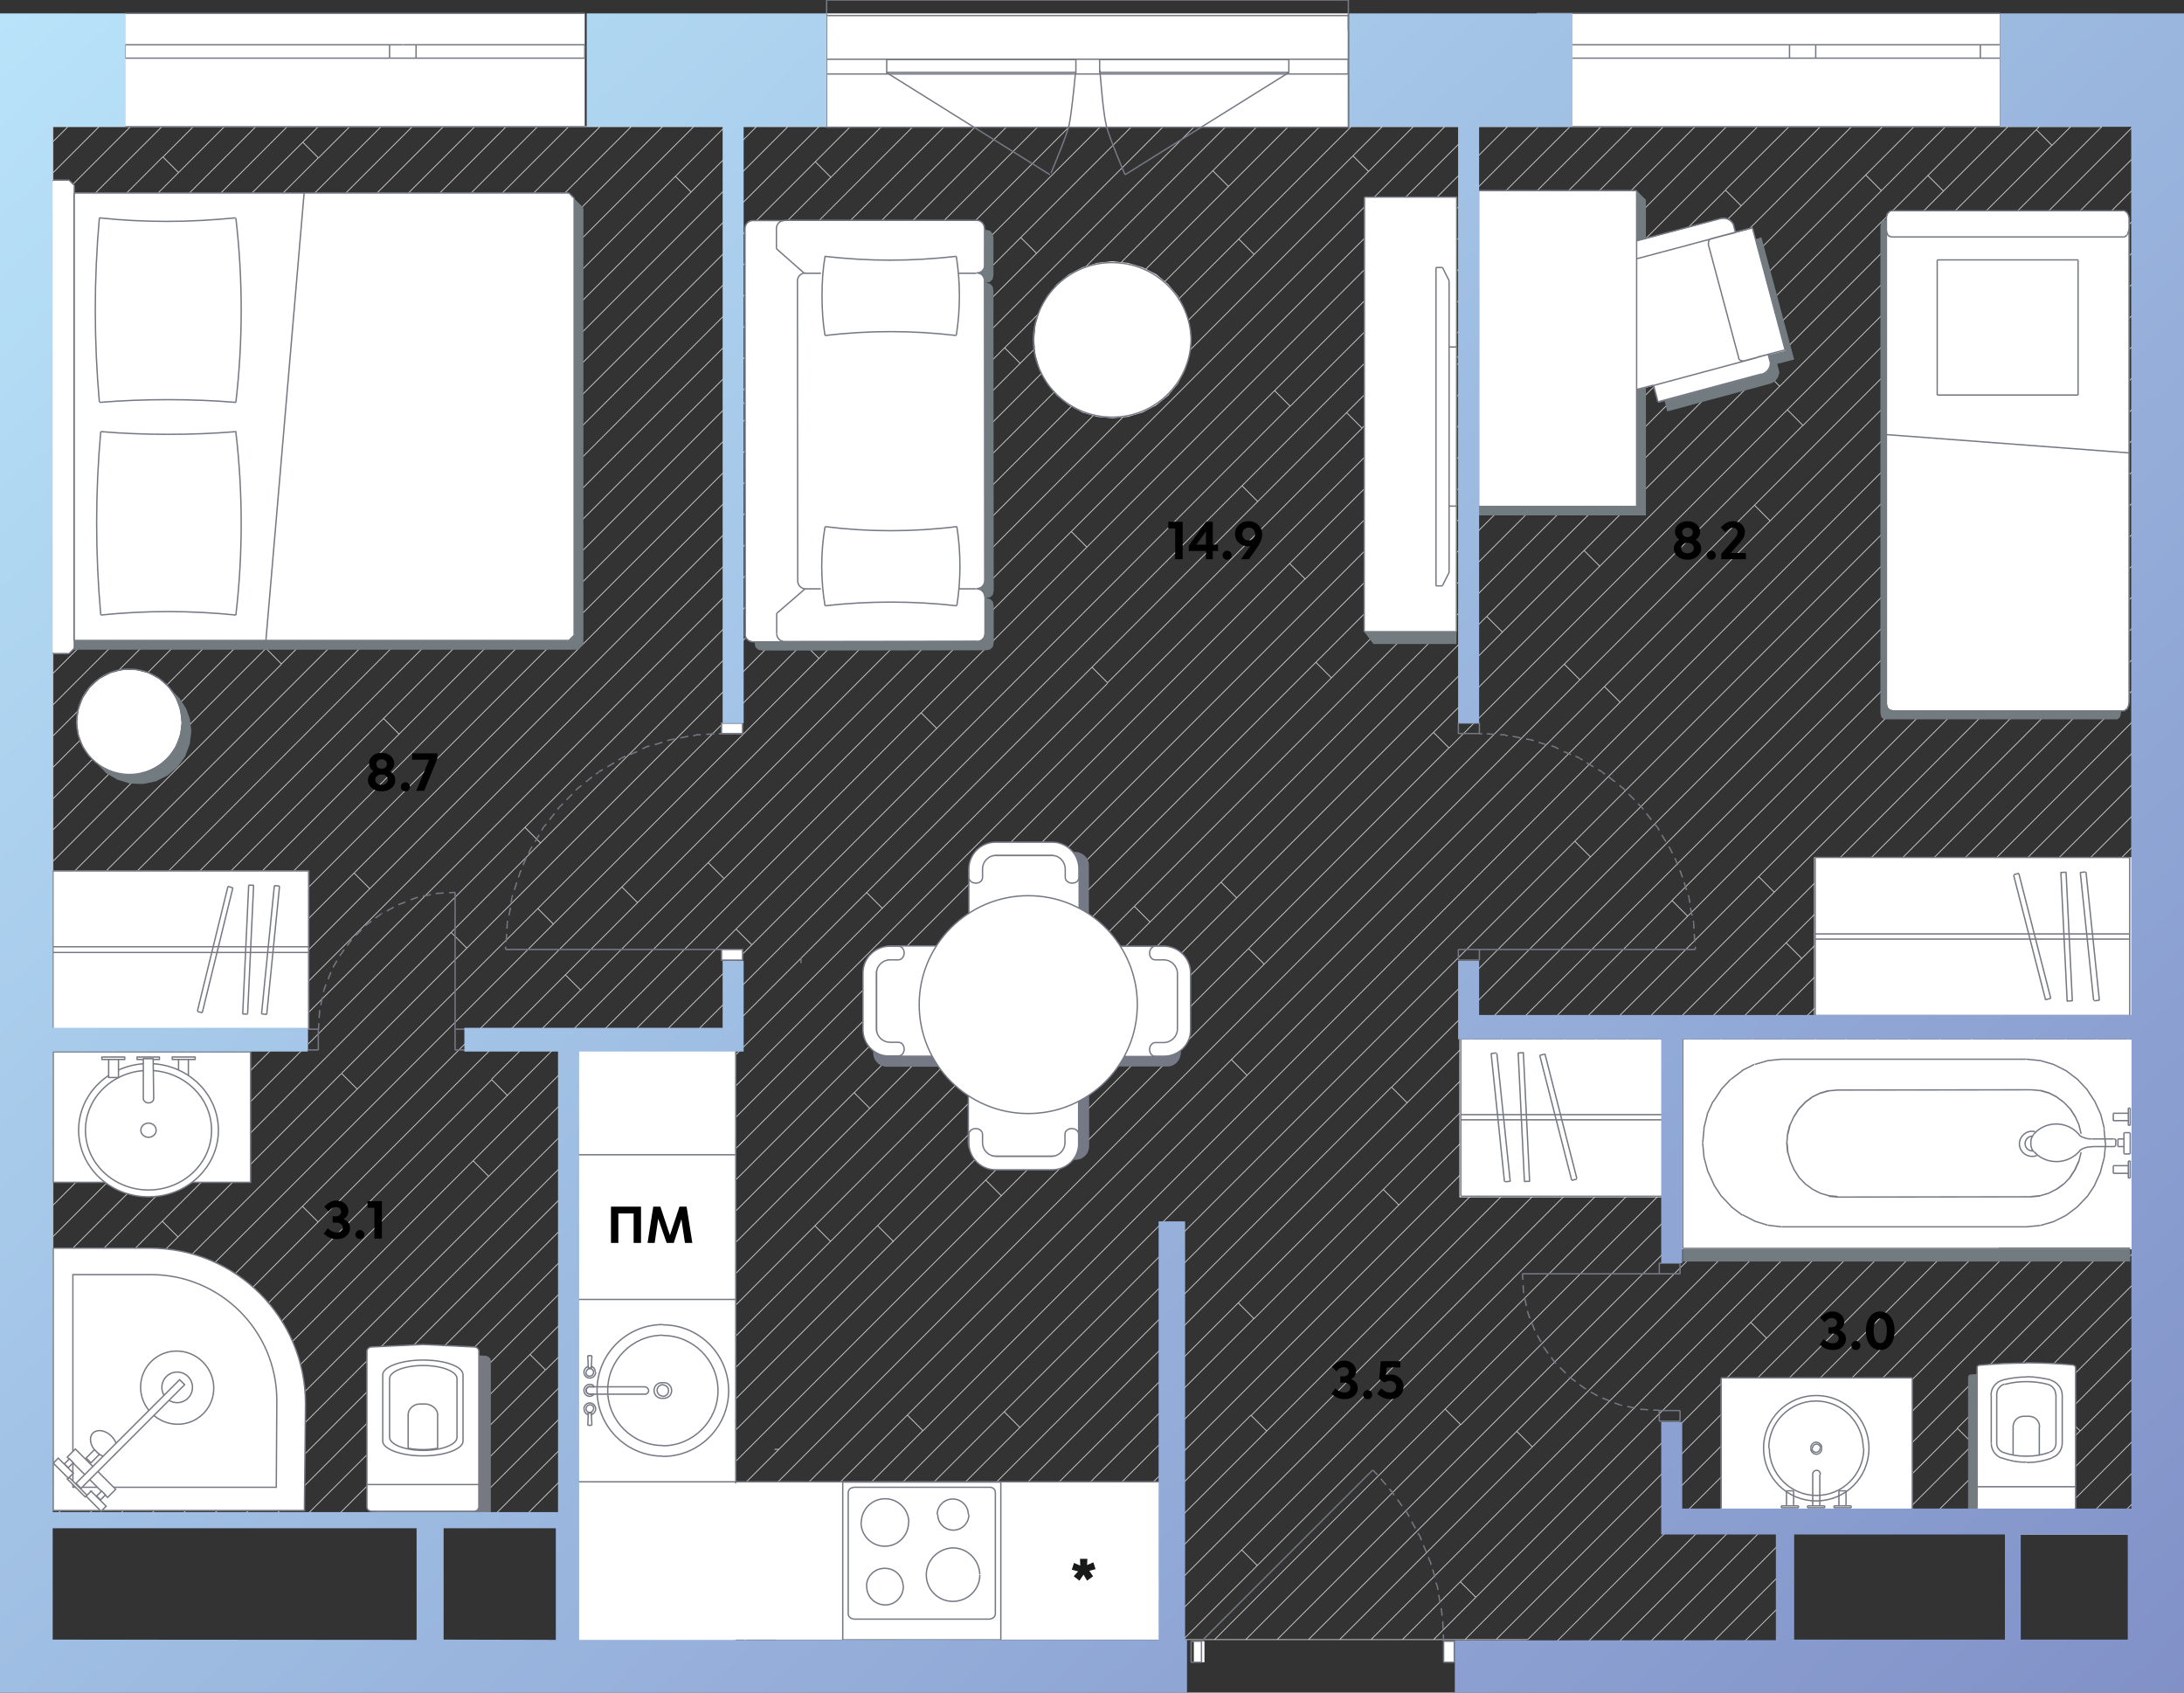 <svg width="800" height="620" fill="none" xmlns="http://www.w3.org/2000/svg"><rect width="100%" height="100%" fill="#333333" stroke="none"/><g clip-path="url(#a)"><path d="M712.6 46.4h11.5m56.8.4v11.5m0 57.3v-11.5M540.7 46.4h11.5m217.7 0h-11.5m-11.4 0h11.5m-68.8 0h11.5m34.3 0H724m-11.4 0h-11.5m79.8 115v11.5M364.7 600.6h11.5m404.7-427.7v11.5m0 22.9v-11.5M387.6 600.6h-11.5m404.8-485V127m0 11.5V127m0-34.3v11.5m0 80.2v11.5m0-57.4V150m0 11.4V150M609.5 46.4H598m-11.5 0H598m11.5 0H621m-57.4 0h11.5m11.4 0H575m57.4 0h-11.5m68.8 0h-11.5m-11.4 0h11.5m-23 0h-11.5m-11.4 0h11.5m11.4 0h11.5m114.1 23.3V58.3m0 229.2V299m0 22.9v-11.5M548 600.6h11.5m-274.2-69.7h-1.6m149.7 69.7h11.5m11.4 0h-11.5m336.1-336V276m0 11.5V276m0 80.3v-11.5m0-126.1v11.5m0 22.9v11.5m0-22.9v-11.5m0 91.7v11.5m0-91.7v11.5m0-45.9v11.5m0 160.4v-11.5m0-34.3v11.5m0 11.4v11.5m0-68.8v11.5M525.1 600.6h11.5m0 0h11.5m-34.4 0h11.5m-45.9 0h11.5m290.1-60.9v11.5m-278.7 49.4h11.5m-23 0h11.5m278.7-118.3v11.5M456.3 600.6h11.5m313.1-95.3v11.5m-11 45.2h-11.5m22.5-102.6v11.5m0-34.4V448M467.8 600.6h11.5m-317.5-60.7h11.5M422 600.6h11.5M19.4 51.9v11.5m0 160.4v11.5m265 365.3h11.5m57.3 0h11.5m22.9 0h11.5m-.1 0h11.5m0 0H422m-80.3 0h11.5m-57.3 0h11.4m23 0h11.5m-34.5 0h11.5m0 0h11.5m450.6-72.4v-11.5M391.7 46.4h11.5m0 0h11.5m11.4 0h11.5M19.4 475.9v-11.5M449 46.4h-11.5m-80.2 0h11.5M19.4 418.6v11.5M426.1 46.4h-11.5M19.4 453v-11.5m0 0V430m0 23v11.5M529.2 46.4h-11.5m45.9 0h-11.5m-45.8 0h11.5m-22.9 0h11.4m-57.3 0h11.5m22.9 0h11.5m-34.4 0H472M769.9 562h11v-11m-309-504.6h11.5m297.5 413V448M529.2 46.4h11.5m240.2 435.9v-11.5M380.2 46.4h-11.5M758.5 562H747m33.9-33.8v11.5M747 562h-11.5m45.4-56.7v-11.5m0-412.6V69.7m0 366.8V425M747 46.4h-11.5m-343.8 0h-11.5m400.7 46.3V81.2m0-34.4v-.5h-11m11 378.7v-11.5m0-22.8v-11.5m0 11.5v11.5m0 11.4v-11.5M19.4 166.5V178M345.9 46.4h-11.5m-315 280.5v-11.5m0 34.5v-11.5m269.2-292h-11.5m-11.5 0h11.5m45.8 0h11.5m-315 326.4v-11.5m0-11.4v11.5M300 46.4h-11.5M19.4 269.6v-11.5M242.7 46.4h-11.5M19.4 235.2v11.5m0 22.9v11.5m0 11.5v-11.5M254.2 46.4h-11.5M19.4 304v-11.5M265.6 46.4h-11.5M19.4 475.9v11.5m0-114.6v11.5m0 11.4v-11.5m0 114.7v-11.5m0 11.5v11.5m0 11.4v-11.5M322.9 46.4h-11.5m.1 0H300m-80.2 0h11.5M19.4 304v11.5m0 11.4v11.5m0 80.2v-11.5m0-11.4v11.5M357.3 46.4h-11.5M19.4 143.6v-11.5m120.2-85.7h-11.5m-45.9 0h11.5m-22.9 0H59.3m-39.9 74.2v-11.5m97.2-62.7h11.5M19.4 132.1v-11.5m0 401.2v11.5m85.8-486.9H93.7m-45.8 0H36.4m-11.5 0h11.5m-11.5 0h-5.5v5.5m39.9-5.5H47.9M19.4 97.7V86.2m0-22.9v11.5m0 11.4V74.8m0 126.1v-11.5m0-11.5v11.5m166-143h-11.5M19.4 223.8v-11.5m0-11.4v11.5m177.5-166h-11.5m34.4 0h-11.5m0 0h-11.5m-45.8 0h-11.5M19.4 97.7v11.5m0 34.4V155M82.2 46.4H70.8M19.4 258.2v-11.5M173.9 46.4h-11.5m.1 0H151M19.4 166.5V155m97.2-108.6h-11.5m408.6 554.2 21.2-21.2m168.3-168.3 77.7-77.7m-77.7 77.7-90.1 90.1-46.1 46.2-32.2 32.1m246.1-234.7L641.3 484.4M525.1 600.6l41.8-41.8 46.3-46.3 28.1-28.1M536.6 600.6l30.4-30.4 46.3-46.2L781 356.3M548 600.6l18.9-18.9 46.3-46.3 87-87m80.7-80.7-80.8 80.8m80.8-69.3L613.3 546.9 567 593.2l-7.4 7.4m5.1 6.2L781 390.5m-.1 11.6-35.2 35.2m-93.9 94 94-94m-94 94-71.6 71.6m11.2.1 189.5-189.5M601.6 604.3l29.8-29.8 17.6-17.7 131.9-131.9m0 11.6L611.5 605.9m58.7-47.2L781 447.8M623 605.9l29.2-29.2m128.7-117.3-64 63.8M684.3 556l32.7-32.7m-82.6 82.6 16.8-16.8m41.3-29.8 88.5-88.5m-73.5 85 73.5-73.6m-62.8 74.2 62.7-62.7m0 11.6L762 524.2m-31 30.9 30.9-30.9m-23.5 34.9 42.5-42.5m0 11.6-23.6 23.6m23.6-12.1-17.1 17.1m6.1 5.2 11-11m-282-394.2L609.5 46.2M405.7 250.1l93.3-93.3M96.9 558.9l47.8-47.8m178.5-178.4L144.6 511.2m178.6-178.5 82.5-82.4M250.3 417 109.8 557.5m425.4-425.4 85.7-85.7m-85.7 85.7L250.3 417M632.4 46.4 122.6 556.2m257.4-246L171 519.3m209-209.1 98.1-98.2m77.6-77.5-77.6 77.6m77.6-77.6 88.1-88.1m-396.5 408-47.4 47.4M584.7 117 632 69.7M199.8 501.8l-55.7 55.7M632 69.6l23.3-23.2m-408 408 105.8-105.8M584.7 117 353 348.7M666.8 46.4 153.6 559.5M482 242.6l53-53m0 0L678.2 46.4M384.7 339.9 318.6 406M168.1 556.5 318.6 406m66.1-66.1 97.3-97.3m159.4-148 48.3-48.3M583.6 152.4l57.9-57.9m-57.9 57.9-327 327M181.1 555l75.6-75.6m41.8-30.4L188.6 559.1m494.8-495L298.5 449M683.4 64.1l17.8-17.8M421.3 337.7 200 558.9m221.3-221.2L712.6 46.4m-168 179.4L724.1 46.4M544.6 225.8 400.5 369.9m-189 189 189-189m52.5-41L711.9 70M453 328.9 327.2 454.7m0 0-65.8 65.8M735.5 46.4 711.9 70M205.3 576.6l56.1-56.1m390.5-379L747 46.4m-95.1 95.1L586 207.4m0 0L207.7 585.6M366.8 438l90.5-90.5M366.8 438 212.1 592.7M758.5 46.4l-6.9 6.9M457.4 347.4l73.5-73.6m-.1.2L751.6 53.2M573 243.3l87.3-87.4M769.9 46.4 660.4 155.9M573 243.3 204.4 611.8m576.5-565L220.2 607.6m428.2-416.8L780.9 58.3M587.7 251.5l60.7-60.7m-60.7 60.7L234.6 604.6m482.6-471.1L456.8 393.9M241.7 609l215.1-215.1m260.4-260.4 63.7-63.7m0 11.4L338.1 524.1m-80.6 80.5 80.6-80.6M780.9 92.7 268.8 604.8m512.1-500.7-28.3 28.3M284.4 600.6l468.2-468.2m28.3-16.8L582.6 313.9m-209 209 209.1-209.1M373.6 522.9l-77.7 77.7m485-473.6L509.8 398.2M307.3 600.6l202.4-202.4m271.2-259.7L318.8 600.6m11.5 0 22.5-22.5m384.8-384.8 43.3-43.3m-43.3 43.3L352.7 578.1m154-142.4 105.8-105.8M459.3 483 341.7 600.6m270.7-270.7 168.5-168.5M506.7 435.7l-47.4 47.4m321.6-310.2L353.2 600.6m11.5 0 279.5-279.5m136.7-136.7L644.2 321.1m103-91.6-288.9 289m-82.2 82.1 82.1-82.2m289-288.9 33.7-33.7M558 430.2 387.6 600.6m393.3-393.3L558 430.2m222.9-211.5L399 600.6m381.9-370.4L660 351.1M410.5 600.6 660 351.1M422 600.6l32.9-32.9m326-326-326 326m326-314.6L638.8 395.2m0 0L433.4 600.6m347.5-336-336 336m336-324.6L535.1 521.9m-78.8 78.7 78.6-78.7m246-234.4L576.8 491.6l-9.9 9.9-99.1 99.1M780.9 299l-16.3 16.3M479.3 600.6l76.3-76.3m0 0 11.3-11.3 21.3-21.3 176.5-176.5m16.2-4.8L599.7 491.6l-32.8 32.8-76.2 76.2m290.2-278.7L611.2 491.6 567 535.8l-64.8 64.8M19.4 177.9 151 46.4m-11.4 0L19.4 166.5M128.1 46.4l-11.5 11.5M19.4 155l97.2-97.2m0-11.4-97.2 97.2m85.8-97.2-85.7 85.7m74.2-85.7-74.3 74.3m62.8-74.3-62.8 62.8m51.4-62.8L59.6 57.6M19.4 97.7l40.2-40.2m-.3-11.1L19.4 86.2m0-11.4 28.4-28.4M19.4 63.3l17-17m-17 5.6 5.5-5.5m-5.5 143 143-143m-80.2 91.7-62.8 62.8M173.9 46.4l-91.7 91.7m103.2-91.7-166 166m0 11.4L196.9 46.4m-88.4 99.8 99.8-99.8M19.4 235.2l89.1-89.1m111.3-99.7L19.4 246.7M231.2 46.4 19.4 258.2m0 11.4L242.7 46.4M93.5 207l-74 74m174.7-174.7 59.9-59.9m-59.9 59.9L93.5 207M265.6 46.4l-18.2 18.2m0 0-228 228M277.1 46.4 19.4 304m0 11.5L288.6 46.4m-89.7 101-95.8 95.8m0 .1L19.4 327m179.5-179.6L300 46.4m11.5 0-292 292M304.4 64.9l-285 285M322.9 46.4 304.3 65m30.1-18.6-315 315m0 11.4L345.9 46.4m11.4 0L201.2 202.5m0 0L19.4 384.2m126.8-115.3L19.4 395.7M368.8 46.4 146.2 268.9m234-222.5L275.7 150.9m0 0L19.4 407.2M391.7 46.4 19.4 418.6m286-274.5 97.8-97.8M19.4 430.1l110.3-110.3m175.7-175.7L129.7 319.8M19.4 441.5l52.7-52.7M373.9 87l40.7-40.7M373.9 87 72.2 388.8M426.1 46.4 19.4 453M437.5 46.4 68.3 415.6m-48.9 48.9 48.9-48.9M290.4 205l-271 270.9m271-270.9L449 46.4m-429.6 441L198 308.8m175.7-175.7 86.8-86.8m-86.8 86.8L198 308.8M65.2 453.1l-45.7 45.7m45.7-45.7 59.8-59.8m325-325-279 279m279-279 21.9-21.9M171 347.3l-45.8 45.8M483.4 46.4l-464 464M300 241.2l53-53m0 .1L494.9 46.4M300 241.2l-97.3 97.3M19.4 521.8l183.3-183.3m-91.9 103.4L74.7 478m153.1-153.1-117 117m290.8-290.8L227.8 324.9M459.4 93.2l-57.9 57.9m57.9-57.9 46.9-46.8M4 548.7l70.6-70.6m132.5-121L6.1 558m201-200.9L501.3 62.8m0 0 16.5-16.5M356.9 218.7 529.2 46.4m-516 516 167-167m176.7-176.7L259.4 316m0 0-79.3 79.3m212.3-200.6L32 555.1m360.4-360.4L540.7 46.4M337.4 261.1 43.1 555.4m294.3-294.3L552.2 46.4M179 430.9 53.4 556.5M179 430.9 563.6 46.4M275.4 346.1 65.1 556.3m210.3-210.2 197.2-197.4M575.1 46.4 472.6 148.8M586.5 46.4 75.4 557.5M400 244.4 254.2 390.2M87 557.3l167.1-167.1m206.6-206.5L598 46.4m-198 198 60.7-60.7M327.3 455l-.1-.1m0-.2-5.6-5.6m-67.4-58.9 5.7 5.7M415.5 332l5.7 5.7M380 310.2l5.7 5.7M318.6 406l-5.7-5.7M171 519.3l5.7 5.7m84.6-4.4 5.7 5.7m-4.7-41.2-5.7-5.7m206.5-126.2-5.7-5.7m-10.1-24.3 5.7 5.7m-91.9 103.4 5.7 5.7m-28.7 86.1-5.7-5.7M72.2 388.8l-5.7-5.7m161.3-58.2 5.7 5.7M198 308.8l-5.7-5.7m-67.2 90.1 5.7 5.7m-56.2 79.2-5.7-5.7m200.7-132.1 5.7 5.7m-15.9-30 5.7 5.7m-91.8 103.5 5.7 5.7M150.3 517l-5.7-5.7m390.3 68.1 5.7 5.7m153.9-142.4 5.7 5.7m-61.4-53.2 5.7 5.7m120.2-85.7 5.7 5.7m-72.9 84.4 5.7 5.7M555.6 524.3l5.7 5.7m90.5 1.3-5.7-5.7m-4.8-41.2 5.7 5.7m98.7-52.8 5.7 5.7m-34.3 80.3 5.7 5.7m-370.1 49.1-5.7-5.7m159.7-136.7 5.7 5.7m-51.8 132.1-5.7-5.7m1.9-173.9-5.7-5.7m167.1-52.6-5.7-5.7m-29.9-16-5.7-5.7M515.5 404l-5.7-5.7M373.6 522.9l-5.7-5.7m96.1 7-5.7-5.7m-4.7-41.2 5.7 5.7M660 351.1l-5.7-5.7m-10.1-24.3 5.7 5.7M558 430.2l5.7 5.7m-28.6 86-5.7-5.7m-282.1-61.8 5.7 5.7m-72.9-64.6 5.7 5.7m172.9-46.8-5.7-5.7m-35.6-21.8 5.7 5.7M250.3 417l5.7 5.7m-61.9 73.4 5.7 5.7m200.7-131.9-5.7-5.7m-10.1-24.3 5.7 5.7M298.5 449l5.7 5.7M762 524.2l-5.7-5.7M65.2 453.1l-5.7-5.7M171 347.3l-5.7-5.7m-35.6-21.8 5.7 5.7m-67.1 90.1-5.7-5.7m144.5-52.8 5.7 5.7m-10.1-24.3-5.7-5.7m-80.5 114.8-5.7-5.7m-28.7 86 5.7 5.7m452.9-338.2-5.7-5.7M711.9 70l-5.6-5.6m-57.9 126.4-5.7-5.7m-98.1 40.7 5.7 5.7m11.1-91.3-5.7-5.7m96.2 7-5.7-5.7m1-35.5-5.7-5.7m104.4-47.1 5.7 5.7m-34.4 80.3 5.7 5.7M587.7 251.5l5.7 5.7M353 188.3l-5.7-5.7m113.4 1.1L455 178m-92.4 46.5-5.7-5.7m11.1-91.4 5.7 5.7M573 243.3l5.7 5.7M459.4 93.2l-5.7-5.7m81.5 44.6-5.7-5.7M400 244.4l5.7 5.7m326.2-62.5 5.7 5.7m3.9 30.5 5.7 5.7m5.4-97.1 5.7 5.7M93.5 207l-5.7-5.7M247.4 64.6l5.7 5.7m-51.9 132.2-5.7-5.7m-98.1 40.7 5.7 5.7m11.1-91.3-5.7-5.7m90.4 1.2 5.7 5.7m-10.4-46.8 5.7 5.7m98.7-52.8 5.7 5.7M270 145.2l5.7 5.7m-129.5 118-5.7-5.7M59.7 57.5l5.7 5.7m51.2-5.4-5.7-5.7m-28.7 86 5.7 5.7m390.2 68.3-5.7-5.7m165.4-131-5.7-5.7M586 207.4l-5.7-5.7m-92.6 46.6-5.7-5.7m16.9-85.8-5.7-5.7m90.4 1.3 5.7 5.7m-4.6-41.1-5.7-5.7m104.4-47.2 5.7 5.7m-28.7 86-5.7-5.7M530.8 274l-5.7-5.7m-240.4-69 5.7 5.7M450 68.3l-5.7-5.7m-51.9 132.1 5.7 5.7m-103.8 35.1 5.7 5.7m5.4-97.1 5.7 5.7m84.7-4.4 5.7 5.7M373.9 87l5.7 5.7m121.7-29.9-5.7-5.7m-23 91.7-5.7-5.7m-129.5 118 5.7 5.7" stroke="#CCC" stroke-width=".3" stroke-miterlimit="10"/><path d="M264 600.6h161.9v-41.7l-.1-16.2-41.4.1H264" fill="#fff"/><path fill-rule="evenodd" clip-rule="evenodd" d="m499.7 231.4 3.4 4.5h30.4v-4.5h-33.8Zm-223.3 4.1.3 1.5 1 1 1.5.3h11.6l70.4-.1 1.5-.3 1-1 .3-1.5v-13.5l-.3-1.5-1-1-1.5-.3 1.5-.3 1-1 .3-1.5-.1-101.9v-8l-.3-1.5-1-1-1.5-.3 1.5-.3 1-1 .3-1.5V87l-.3-1.4-1-1.1-1.5-.3h-.6v13l-.3 1.5-1 1-1.5.3 1.5.3 1 1 .3 1.5v7.9l.1 101.9-.3 1.5-1 1-1.5.3 1.5.3 1 1 .3 1.5v13.5l-.3 1.5-1 1-1.5.5-70.4.1h-11v.7ZM602.9 73.2l-3.3-3.3v115.6h-57.9v3.3h61.2V73.2m42.3 13.7-2.2.8 10.9 40.8-6.2 1.6.8 3-.5 1.8-1.1 1.5-1.6.8-35.6 9.5 1 4 37.9-10.2 1.6-.8 1.1-1.5.5-1.8-.8-3.1 6.2-1.6-12-44.8ZM62.6 252.6l2.3 3.7 1.4 4 .5 4.2-.6 4.7-1.7 4.5-2.8 3.9-3.7 3.1-4.2 2.1-4.7 1-4.8-.2-4.6-1.4-4.1-2.4 3.3 3.4 4.1 2.4 4.6 1.4 4.8.2 4.7-1 4.2-2.1L65 281l2.8-3.9 1.7-4.5.6-4.7-.5-4.4-1.5-4.1-2.4-3.7-3.1-3.1Zm661.6 250.7-2.5.2-.6.3-.2.7v48.9h4.4l-.7-.2-.2-.7-.2-49.2Zm-107.8-46v4.8h163.9v-4.8H616.4ZM691 80.6h-.7l-.3.1-.3.2-.3.2-.2.3-.2.5-.1.5-.1.5v178.3l.1.5.1.5.2.5.2.3.3.2.3.2.3.1h85.1l.3-.1.3-.2.3-.2.2-.3.2-.5.1-.5.1-.5v-1H692.5l-.3-.1-.3-.2-.3-.2-.2-.3-.2-.5-.1-.5-.1-.5V80.6ZM26.7 238h185.1l1.9-1.9v-160l-1.9-1.9-1.5-1.5v160l-1.9 1.9H27.3v2.9l-.6.5Z" fill="#727B7F"/><path d="M214.2 21.3V4.9H45.8v41.5h168.4V21.3ZM273.3 233.6l1 1 1.5.4h11.6l70.4-.2 1.5-.3 1-1 .4-1.5v-13.5l-.4-1.5-1-1.1-1.5-.3 1.5-.4 1-1 .4-1.5V102.9l-.4-1.5-1-1-1.5-.3 1.5-.4 1-1 .2-1.6V83.6l-.3-1.4-1-1.2-1.5-.3-70.4.1h-11.6l-1.5.3-1 1.1-.3 1.5v27.2l.1 121.2.3 1.5ZM493.9 21.3V4.9H302.8v41.5h191.1V21.3ZM269.5 601.4V378.2h-57.8V612.9h41.7l16.2-.1-.1-11.4ZM112.9 319.1h-98V377h98v-57.9ZM615.1 380.7h-80.5v57.9h80.5v-57.9Z" fill="#fff"/><path d="M783.1 380.7H612.6v76.9h170.5v-76.9ZM784.4 314H664.5v57.9h119.9V314ZM732.6 21.3V4.9H563v41.5h169.6V21.3ZM208.4 234.6l2-2v-160l-2-1.9H27.2v-2.9l-1.9-1.9h-5.7l-2 1.9v169.6l2 2h5.7l1.9-2v-2.8h181.2ZM66 269.1l.6-4.6-.6-4.6-1.6-4.3-2.6-3.8-3.5-3.1-4.1-2.2-4.5-1.1H45l-4.4 1.1-4.2 2.2-3.4 3.1-2.6 3.8-1.6 4.3-.6 4.6.6 4.6 1.6 4.4 2.6 3.7 3.4 3.1 4.2 2.2 4.4 1.2h4.7l4.5-1.2 4.1-2.2 3.5-3.1 2.6-3.7 1.6-4.4ZM599.5 185.5v-42.7l6.3-1.5 1.6 6.1 37.9-10.2 1.7-.8 1.2-1.5.3-1.8-.8-3 6.2-1.6-12-44.8-6.2 1.6-.8-3.1-1.3-1.4-1.7-.7-1.8.1-30.6 8.2V69.9h-57.9v115.6h57.9ZM434.1 113.5l-2.6-5.1-3.6-4.3-4.3-3.6-5.1-2.6-5.4-1.6-5.6-.6-5.6.6-5.4 1.6-5 2.6-4.4 3.6-3.5 4.3-2.7 5.1-1.6 5.4-.5 5.6.5 5.6 1.6 5.4 2.7 5 3.5 4.4 4.4 3.5 5 2.7 5.4 1.6 5.6.5 5.6-.5 5.4-1.6 5.1-2.7 4.3-3.5 3.6-4.4 2.6-5 1.6-5.4.6-5.6-.6-5.6-1.6-5.4ZM272 264.9h-7.7v3.9h7.7v-3.9ZM532.7 601.2h-3.9v7.7h3.9v-7.7ZM760.3 552.2V501l-.2-.7-.6-.3-8.6-.6-8.6-.2-8.6.2-8.6.6-.5.3-.3.7v51.2l.3.7.7.3h34.2l.7-.3.1-.7ZM272 347.8h-7.7v3.9h7.7v-3.9ZM778.7 259.9l.4-.2.2-.4.2-.4.2-.5.1-.4V79.6l-.1-.4-.2-.5-.2-.5-.2-.3-.4-.3-.3-.3-.3-.1h-85.2l-.3.1-.4.3-.3.3-.3.3-.2.5-.1.5-.1.4V258l.1.4.1.5.2.4.3.4.3.2.4.2.3.1h85.2l.3-.1.3-.2ZM441.2 601.2h-3.9v7.7h3.9v-7.7ZM499.9 72.2l-.1 159.2h33.7v-46h.1l-.1-58.3.1-54.9h-33.7Z" fill="#fff"/><path d="m533.6 72.2-.1 159.2m0 0h-33.7m-.1 0 .1-159.2m.1 0h33.7M528.4 98l2.4 4.8m0 0v107m0-.1-2.4 4.8m0 .1H526m0 0V98m0 0h2.4m5.2 29.1v58.3m0 0h-2.8m0 0v-58.3m0 0h2.9M269.5 543.4V513m0-134.9h-57.8m61.2-267.2.1 121.3m-.1-148.5V111m0-27.3c0-1.6 1.3-2.9 2.9-2.9m11.5 0h-11.6m82-.1h-70.4m70.4 0c1.6 0 2.9 1.3 2.9 2.9m.1 13.5V83.6m0 13.5c0 1.6-1.3 2.9-2.9 2.9m-.1-.1c1.6 0 2.9 1.3 2.9 2.9m.1 8v-7.9m0 109.8V110.8m0 101.9c0 1.6-1.3 2.9-2.9 2.9m0 .1c1.6 0 2.9 1.3 2.9 2.9m.1 13.5v-13.5m0 13.5c0 1.6-1.3 2.9-2.9 2.9m-70.5 0 70.4-.1m-82 .2h11.6m-11.6 0c-1.6 0-2.9-1.3-2.9-2.9m87.8-19.5-.1-109.9m.1 109.9c0 1.6-1.3 2.9-2.9 2.9m-6.7.1h6.6m-62.6 0h5.6m-5.6 0c-1.6 0-2.9-1.3-2.9-2.9m-.1-109.9.1 109.9m-.1-109.9c0-1.6 1.3-2.9 2.9-2.9m62.7-.1c1.6 0 2.9 1.3 2.9 2.9m-76.1 121.8v7.4m10.4-16.3-10.3 8.9m73.2-8.9c1.6 0 2.9 1.3 2.9 2.9m.1 13.5v-13.5m0 13.5c0 1.6-1.3 2.9-2.9 2.9m-70.5 0 70.4-.1m-70.4.1c-1.6 0-2.9-1.3-2.9-2.9m-.1-148.4c0-1.6 1.3-2.9 2.9-2.9m70.4-.1h-70.4m70.4 0c1.6 0 2.9 1.3 2.9 2.9m.1 13.5V83.6m0 13.5c0 1.6-1.3 2.9-2.9 2.9m-6.7.1h6.5m-63.1 0h6.2m-16.3-9 10.1 8.9m-10.1-16.3v7.4m17.8 130.8c-1.6-9.6-1.6-19.4 0-28.9m48.3-.1c-8 1-16.2 1.5-24.3 1.5-8 0-16-.5-24-1.5m48.3 0c1.5 9.6 1.5 19.4 0 28.9m-48.3.1c16-1.8 32.2-1.8 48.3 0m-.2-128c-8 .9-16.2 1.4-24.3 1.4-8 0-15.9-.5-24-1.4m48.3 0c1.5 9.6 1.5 19.4 0 28.9m-48.1.1c16-1.9 32.2-1.9 48.1 0m-48.1 0c-.8-4.8-1.1-9.6-1.1-14.6 0-4.8.3-9.6 1.1-14.3m76.3 30.5c.3-15.9 13.5-28.7 29.5-28.3 15.5.3 28.1 12.8 28.3 28.3m0 0c-.3 15.9-13.5 28.7-29.5 28.3-15.5-.3-28.1-12.8-28.3-28.3M211.7 602.9h57.9M211.7 513v89.9m97-60h57.9m0 0v57.8m0 0h-57.9m0 0v-57.9m2 4v44.3m0-44.3c0-1 .8-1.9 1.9-1.9m50.1-.1h-50.1m50.1 0c1 0 1.9.9 1.9 1.9m0 44.4v-44.4m0 44.4c0 1-.9 1.9-1.9 1.9m-50.1.1h50.1m-50.1-.1c-1 0-1.9-.9-1.9-1.9m32.6-36.3c0-3.2 2.6-5.7 5.7-5.7 3.2 0 5.7 2.6 5.7 5.7m.2 0c0 3.2-2.6 5.7-5.7 5.7-3.2 0-5.7-2.6-5.7-5.7m-26.1 26.1c.1-3.8 3.3-6.6 7-6.4 3.6.1 6.3 3 6.4 6.4m.1 0c.1 3.8-2.8 6.9-6.4 7-3.8.1-6.9-2.8-7-6.4v-.6m-2-23.2c0-4.8 3.9-8.7 8.7-8.7 4.8 0 8.7 3.9 8.7 8.7m-.1 0c0 4.8-3.9 8.7-8.7 8.7-4.8 0-8.7-3.9-8.7-8.7m43.5 19.2c0 5.4-4.4 9.7-9.9 9.7-5.4 0-9.7-4.4-9.7-9.7m0 0c0-5.4 4.4-9.7 9.7-9.9 5.4 0 9.7 4.4 9.9 9.7m-50.2 24v-57.9m57.9.1v57.8M269.5 513V378.1M211.7 476h57.9m-57.9-53h57.9m-57.9-44.9V513m81.7-162.1v1.9m248.2-283v115.6m0 .1h57.9m0-.1V69.8m0 0h-57.9m57.9 18.4v54.6m-.1-.1 6.2-1.6m.1 0 1.6 6.1m.1.1 37.9-10.2m3.2-4.1c0 1.9-1.4 3.6-3.2 4.1m3.2-4.3-.8-3m-.1 0 6.2-1.6m.1 0-12-44.8m0 0-6.2 1.6m0 .2-.8-3.1m-4.9-2c.5-.1.8-.2 1.3-.2 1.5 0 2.9.8 3.6 2.2m-4.8-2-30.6 8.1m0 6.5v-6.5m32.2-2-32.2 8.6m36.2-9.6-4 1m3.2-4.3.8 3.1m-5.7-4.9c.5-.1.8-.2 1.3-.2 1.5 0 2.9.8 3.6 2.2m-35.4 6.1 30.6-8.1m-22.8 67.1-1.7-6.1m39.6-4.1-37.9 10.2m41.2-14.2c0 1.9-1.4 3.6-3.2 4.1m2.4-7.2.8 3m-4.8-2.1 4-1m-42 11.4 37.9-10.2m-1.7-47.6-15 4m-1.1 2v-.5c0-.7.4-1.3 1.1-1.5m-1.2 1.9 11.2 41.8m1.9 1.1h-.5c-.7 0-1.3-.4-1.5-1.1m2 1.1 15-4m.1 0-12-44.8M113.1 318.9v57.9M19.4 319h93.7m-93.7 57.9V319m93.7 29.9H19.4m93.7-2v1.9m-93.7-2h93.7m-93.7 2.1V347m65.9-21.8-11.2 45.7m9.4-46.2 1.8.5m-13 45.2 11.2-45.7M74.1 371l-1.8-.5m20.6-46.2-2.2 47.1m.4-47.2 1.9.1m-4.1 47.1 2.2-47.2m-.4 47.3-1.9-.1m13.6-46.8-4.7 47m2.8-47.2 1.9.2m-6.6 46.8 4.7-47m-2.8 47.2-1.9-.2m-29.1-107c0 10.7-8.6 19.3-19.3 19.3-10.7 0-19.3-8.6-19.3-19.3m0 0c0-10.6 8.5-19.3 19.2-19.3s19.3 8.6 19.3 19.3m543.7 173.8h-75.2m0 0v-57.9m0 0h75.2m0 0v57.9m0-28h-75.2m0 0v-1.9m0 0h75.2m0 0v1.9m-34.6 22.1L564 386.6m0 0 1.9-.5m0-.1 11.7 45.7m0 .2-1.9.5m-17.3.4-2.3-47.2m0 .1 2.1-.1m-.2 0 2.3 47.2m.1-.1-2.1.1m-7.2.1-4.9-47m0 0 1.9-.2m.2.1 4.9 47m0-.1-1.9.2m172.9 119.3V501m0 0c0-.5.3-.9.9-.9m-.1 0c5.7-.5 11.5-.8 17.2-.8m0-.1c5.7 0 11.5.3 17.2.8m0 .1c.5 0 .9.5.9.9m0 0v51.2m0 0c0 .6-.5.9-.9.9m0 .1h-34.3m0 0c-.6 0-.9-.5-.9-.9m10.2-45.2c2.6-.7 5.3-1 7.9-1m-.1 0c2.6 0 5.3.3 7.9 1m0 0c1.7.5 2.9 1.9 2.9 3.8m.1 17.7v-17.9m0 17.9c0 1.5-.9 2.9-2.3 3.3m-.1.1c-2.5.9-5.2 1.4-7.9 1.4h-.6m0 0h-.6c-2.6 0-5.4-.5-7.9-1.4m0 0c-1.4-.6-2.3-1.8-2.3-3.3m0-17.9v17.9m0-17.9c0-1.7 1.1-3.3 2.9-3.8m-10.1 37.6h36.1m-4.9-33.5v17.5m-26 0v-17.5M747 533v-10.4m-3.8-3.8h-1.9m-3.9 3.9v10.4m-8.1-22c0-2.6 1.7-4.9 4.4-5.6m-.1 0c2.9-.7 5.7-1.1 8.7-1.1m0-.1c3 0 5.8.5 8.7 1.1m0 .1c2.5.7 4.4 3 4.4 5.6m0 17.5c0 2.4-1.5 4.6-3.8 5.4m0 .1c-2.8 1-5.7 1.6-8.6 1.6h-.6m-.1-.1h-.6c-3 0-5.8-.6-8.6-1.6m.1.1c-2.3-.8-3.8-3-3.8-5.4m13.8-9.9c2.2 0 3.9 1.7 3.9 3.9m-9.7 0c0-2.2 1.7-3.9 3.9-3.9m-124.9-61.5h163.9m-163.9-77v77M742.3 388h-89.7m94.8.5-5-.5m9.8 1.9-4.8-1.4m9.4 3.7-4.6-2.3m8.7 5.4-4.1-3.1m7.7 6.9-3.6-3.8m6.4 8.1-2.9-4.4m5.1 9.2-2.2-4.8m3.5 10-1.3-5.2m1.7 10.6-.5-5.3m.1 10.5.5-5.3m-1.9 10.5 1.4-5.2m-3.5 10 2.2-4.8m-5 9.2 2.9-4.4m-6.5 8.1 3.6-3.8m-7.7 6.9 4.1-3.1m-8.7 5.4 4.6-2.3m-9.4 3.7 4.8-1.4m-9.9 1.9 5-.5m-94.7.5h89.7m-94.7-.6 4.9.6m-9.8-2.1 4.8 1.5m-9.2-3.8 4.5 2.3m-8.7-5.3 4.1 3.1m-7.6-6.9 3.6 3.8m-6.5-8.1 2.9 4.4m-5-9.2 2.2 4.8m-3.6-9.9 1.4 5.2m-1.9-10.4.5 5.3m0-10.7-.5 5.3m1.7-10.5-1.3 5.2m3.4-10-2.2 4.8m5.2-9.1-2.9 4.4m6.4-8.2-3.6 3.8m7.8-6.9-4.1 3.1m8.5-5.4-4.6 2.3m9.6-3.7-4.8 1.4m9.8-1.9-5 .5m22.2 11.1 3.2-.3m-6.3 1.1 3.1-.9m-6.1 2.4 2.9-1.4m-5.5 3.4 2.6-1.9m-4.8 4.3 2.3-2.4m-4.1 5.1 1.8-2.8m-3.2 5.9 1.4-3.1m-2.3 6.3.8-3.3m-1.1 6.8.3-3.4m.1 6.7-.3-3.4m1.2 6.7-.9-3.2m2.3 6.3-1.4-3.1m3.2 5.9-1.8-2.8m4.1 5.2-2.3-2.4m4.9 4.3-2.6-1.9m5.5 3.4-2.9-1.5m6 2.4-3.1-.9m6.3 1.4-3.2-.3m74.2.2-71.1.1m74.3-.5-3.2.3m6.3-1.2-3.1.9m6-2.4-2.9 1.5m5.6-3.4-2.6 1.9m4.9-4.3-2.3 2.4m4-5.2-1.8 2.8m3.3-5.9-1.4 3.1m2.2-6.4-.8 3.3m0-13.4.8 3.3m-2.2-6.4 1.4 3.1m-3.2-5.8 1.8 2.8m-4.1-5.2 2.3 2.4m-5-4.4 2.6 1.9m-5.4-3.4 2.9 1.5m-6-2.3 3.1.9m-6.3-1.2 3.2.3m-74.5-.2 71.2-.1m.1 0-71.2.1m74.4.2-3.2-.3m6.3 1.1-3.1-.9m5.9 2.4-2.9-1.5m5.6 3.5-2.6-1.9m4.9 4.3-2.3-2.4m4.1 5.1-1.8-2.8m3.2 5.9-1.4-3.1m2.2 6.4-.8-3.3m0 13.4.8-3.3m-2.3 6.4 1.4-3.1m-3.1 5.9 1.8-2.8m-4.1 5.2 2.3-2.4m-5 4.3 2.6-1.9m-5.5 3.4 2.9-1.5m-6 2.4 3.1-.9m-6.3 1.3 3.2-.3m-74.2.4 71.1-.1m-74.3-.4 3.2.3m-6.3-1.2 3.1.9m-6-2.4 2.9 1.5m-5.5-3.4 2.6 1.9m-4.9-4.3 2.3 2.4m-4.1-5.2 1.8 2.8m-3.2-5.9 1.4 3.1m-2.3-6.4.9 3.2m-1.3-6.5.3 3.4m0-6.9-.3 3.4m1.2-6.6-.8 3.3m2.2-6.4-1.4 3.1m3.2-5.8-1.8 2.8m4-5.2-2.3 2.4m4.9-4.4-2.6 1.9m5.6-3.4-2.9 1.4m6-2.2-3.1.9m6.2-1.2-3.2.3m104.4 30.2h5.5m-5.5-2.8v2.8m5.5-2.8h-5.5m5.5 2.8V427m-5.5-16.5h5.5m-5.5-2.7v2.8m5.5-2.8h-5.5m5.5 2.7v-2.8m0 23.8h.7m-.7-6.2v6.3m.7-6.3h-.7m.7 6.2v-6.3m-.7-13h.7m-.7-6.3v6.3m.7-6.3h-.7m.7 6.3v-6.3m-5.3 13.3c0 .5-.3.8-.7.8m-8 0h8.1m-12.3 1.2c1.1-.7 2.4-1.1 3.8-1.1h.5m-4.3 1.1c-3.7 4.8-10.7 5.7-15.5 2.1-.6-.5-1-.9-1.5-1.4m-.1 0c-.7-.7-1-1.6-1.1-2.5m0-1.4v1.4m0-1.4c.1-.9.5-1.8 1.1-2.5m0-.1c4.1-4.6 11.1-4.9 15.6-.8.5.5.9.9 1.4 1.5m4.2 1.1h-.5c-1.4 0-2.6-.5-3.8-1.1m12.4 1.1h-8m8.1 0c.3 0 .7.3.7.7v.1m-.1 1.2v-1.4m5.3 4.9V415m-2.3 7.7h2.2m-2.2-7.8v7.7m2.3-7.7h-2.2m-.1 5.1v-2.9m-2.2 2.9h2.2m-2.2-2.8v2.8m2.2-2.8h-2.2m-31.5-1c-1.5.1-2.6 1.4-2.5 2.9.1 1.5 1.3 2.5 2.8 2.5m.8-7.1c-.5-.1-.8-.1-1.3-.1-2.5.1-4.5 2.3-4.4 4.8.1 2.4 2.2 4.4 4.6 4.4.7 0 1.3-.1 1.8-.3m-211 14.9v-57.9m245.2 76.9h-48.1M563 4.9h169.6M563 46.4h169.6M563 16.4v4.8m97.3.1h-4.8m0 0v-4.8m0-.1h4.8m-97.3 0h92.5m0 4.9H563m97.3-4.9h4.8m0 0v4.8m0 .1h-4.8m72.3 0h-7.2m0 0v-4.8m0-.1h7.2m-67.5 0h60.3m0 4.9h-60.3M45.8 4.9h168.4M45.8 46.4h168.4m-168.4-30v4.8m101.8.1h-4.8m-.1 0v-4.8m0-.1h4.8m-101.7 0h96.9m0 4.9H45.8m101.8-4.9h4.8m0 0v4.8m0 .1h-4.8m66.6 0v-4.8m-61.8-.1h61.8m0 4.9h-61.9m352.3 519-1.7-1.8m4.8 5.4-1.9-2.2m3.6 4.2-.5-.5m1.8 2.3-1.3-1.8m4.2 5.8-1.7-2.4m3.4 4.7-.6-.8m1.5 2.4-.9-1.6m3.2 5.9-1.4-2.5m3 5.3-.7-1.1m1.3 2.6-.6-1.5m2.4 5.9-1.1-2.6m2.4 5.9-.6-1.5m1 2.8-.3-1.3m1.7 5.8-.8-2.8m1.8 6.5-.6-1.7m.7 2.7-.1-1m.9 5.7-.5-2.9m1.2 7.1-.3-2.2m.3 2.8v-.7m.4 5.6-.1-2.9m.3 7.3-.1-2.5m.1 10.2h3.9m-3.9-7.7v7.7m3.9-7.7h-3.9m3.9 7.7v-7.7m-92.5 0h-3.9m3.8 7.7v-7.7m-3.9 7.7h3.9m-3.8-7.7v7.7m66.5-70.4-62.7 62.7M621 346.8v1m-.4-5.7.2 2.9m-.4-6.7.1 1.9m-.2-2.9.1.9m-1.2-5.7.6 2.9m-1.1-6.5.3 1.8m-.6-2.8.3.9m-1.8-5.6.9 2.8m-2.1-6.3.6 1.7m-1-2.6.5 1m-2.3-5.5 1.1 2.6m-2.7-5.8.7 1.5m-1.3-2.5.6 1m-3.2-5.3 1.5 2.5m-3.2-5.5.8 1.4m-1.7-2.4.8 1m-3.8-4.8 1.8 2.3m-3.8-4.9.9 1.1m-2-2.1 1 1m-4.4-4.5 2.1 2.1m-4.4-4.5 1 1m-2.1-1.8 1.1.9m-5-4 2.3 1.8m-4.7-3.6 1 .8m-2.5-1.7 1.4.8m-5.6-3.3 2.5 1.5m-5-3.1 1 .6m-2.6-1.4 1.5.7m-5.8-2.4 2.6 1.1m-5.5-2.6 1 .5m-2.6-1.1 1.7.6m-6.4-1.9 2.8.9m-5.6-1.8 1 .3m-2.8-.6 1.8.3m-6.7-1.3 2.9.6m-5.6-.9.9.1m-2.8-.4 1.9.1m-6.8-.4 2.9.2m-5.6-.2h1m-8.7 0v-3.9m7.7 3.8h-7.7m7.7-3.9v3.9m-7.7-3.8h7.7m0 82.9v3.9m-7.7-3.9h7.7m-7.7 3.9v-3.9m7.7 3.9h-7.7m86.8-3.9h-79.1m-356.7 0v-1m.2-1.8.2-2.9m.1-1.9.1-1.9m0-.1.1-.9m.5-1.9.6-2.9m.2-1.8.3-1.8m0-.1.3-.9m.6-1.9.9-2.8m.6-1.8.6-1.7m-.1.1.5-1m.7-1.9 1.1-2.6m.9-1.7.7-1.5m0 0 .6-1m1.1-1.8 1.5-2.5m.9-1.6.8-1.4m.1 0 .8-1m1.2-1.5 1.8-2.3m1.1-1.5.9-1.1m.1 0 1-1m1.3-1.4 2.1-2.1m1.3-1.4 1-1m0 .1 1.1-.9m1.6-1.3 2.3-1.8m1.4-1 1-.8m.1-.1 1.4-.8m1.7-1 2.5-1.5m1.5-1 1-.6m.1-.1 1.5-.7m1.7-.6 2.6-1.1m1.9-1 1-.5m-.1 0 1.7-.6m1.9-.4 2.8-.9m1.8-.6 1-.3m0 0 1.8-.3m2-.4 2.9-.6m1.8-.2.9-.1m0-.2 1.9-.1m2-.1 2.9-.2m1.7 0h1m7.7-3.9v3.9m0-.1h-7.7m0 0v-3.9m0 .1h7.7m-7.7 86.8v-3.9m0 0h7.7m0 0v3.9m0 0h-7.7m0-3.9h-79.1m372.5 118.8.1 2.2m.1 2 .2 2.9m.4 1.8.6 2.9m.4 1.8.1.5m0 0 .8 2.2m.8 1.9 1 2.6m.9 1.7 1.4 2.5m.8 1.7.2.3m.1.1 1.5 2.1m1.1 1.4 1.6 2.2m.1 0 .1.1m1.4 1.4 2.1 2.1m1.2 1.4.1.1m.2 0 2.2 1.6m1.4 1.1 2.1 1.5m0 0 .3.1m1.7 1.1 2.5 1.4m1.7.8 2.6 1m1.9.8 2.2.8m.1 0 .5.1m1.9.4 2.9.6m1.8.4 2.9.2m1.9.1 2.2.1m7.6 4v-3.9m0 0h-7.6m0 0v3.9m0 0h7.7m-7.7-57.9v3.9m0 0h7.7m-.1 0v-3.9m0 0h-7.6m0 3.9h-50.1M779.9 80.1V84m0-4.4v.5m-.2-1 .1.5m-.2-.9.1.5m-.4-1.1.2.5m-.4-.7.2.3m-.5-.6.3.3m-.7-.5.3.2m-.6-.4.3.1m-.6-.1h.3m-85 0h84.5m-84.8 0h.3m-.6.1.3-.1m-.8.3.3-.2m-.6.6.3-.3m-.6.6.2-.3m-.4.8.2-.5m-.3.9.1-.5m-.2 1.1.1-.5m-.1.9v-.5m0 4.4v-3.9m0 4.4V84m.1.9-.1-.5m.2 1-.1-.5m.3.9-.2-.5m.4.8-.2-.3m.5.6-.3-.2m.7.5-.3-.2m.6.2-.3-.1m.8.2h-.3m84.8 0h-84.5m84.8 0h-.3m.8-.1-.3.1m.6-.4-.3.2m.6-.3-.3.2m.6-.6-.2.3m.4-.9-.2.5m.3-1-.1.5m.3-.9-.1.5m.1-1v.5m-87 2.4h.3m-.6-.1.3.1m-.8-.4.3.2m-.6-.3.3.2m-.6-.6.2.3m-.4-.9.2.5m-.3-1 .1.5m-.2-.9.1.5m-.1-1v.5m0 173.1V84m0 174v-.5m.1 1-.1-.5m.2.9-.1-.5m.3 1-.2-.5m.4.7-.2-.3m.5.6-.3-.2m.7.4-.3-.2m.6.3-.3-.1m.8.3h-.3m84.8 0h-84.5m84.8 0h-.3m.8-.1-.3.1m.6-.4-.3.2m.6-.4-.3.2m.6-.6-.2.3m.4-.9-.2.5m.3-.8-.1.5m.3-1.1-.1.5m.1-.9v.5m.1-173.9v173.4m-.1-172.9.1-.5m-.2.9.1-.5m-.2 1 .1-.5m-.4.8.2-.3m-.4.7.2-.3m-.6.5.3-.2m-.6.5.3-.2m-.6.3.3-.1m-.6.1h.3m-85 0h84.5m-68 57.9V95.2m51.6 49.5h-51.6m51.6-49.5v49.5m-51.6-49.5h51.6M691 257.5V149.2m0 108.8v-.5m.1 1-.1-.5m.2.9-.1-.5m.3 1-.2-.5m.4.7-.2-.3m.7.6-.3-.2m.5.4-.3-.2m.6.3-.3-.1m.8.1h-.3m84.8.2h-84.5m84.8-.1-.3.1m.8-.1-.3.1m.6-.5-.3.2m.6-.4-.3.2m.6-.5-.2.3m.4-.9-.2.5m.4-.9-.2.5m.3-1-.1.5m.1-.9v.5m.1-92.1v91.6M691 159.2l88.9 6.7m-571.5 68.7H27.2m183.1-1.9-1.9 1.9m1.9-162v160m-1.9-161.9 1.9 1.9M27.1 70.7h181.2m-181.2 164V70.8m-9.6 166.6V67.8m2 171.7-1.9-1.9m7.5 1.8h-5.7m7.8-1.9-1.9 1.9m1.9-171.5v169.7m-2-171.7 1.9 1.9M19.5 66h5.7m-7.7 1.9 1.9-1.9m189 168.6h-111m112.9-1.9-1.9 1.9m1.9-162v160m-1.9-161.9 1.9 1.9m-99.1-1.9h97.1M97.4 234.6l14-163.9m-75 76.6c-1-11.2-1.5-22.6-1.5-33.8 0-11.2.5-22.5 1.5-33.7m.1 67.6c8.4-.7 16.7-1 25-1s16.6.3 24.9 1m0-67.5c2.6 22.3 2.6 45 0 67.5m-.1-67.6c-8.3.8-16.6 1.3-25 1.3-8.3 0-16.6-.4-24.9-1.3m.5 145.5c16.4-1.7 33-1.7 49.5 0m0-67c2.6 22.2 2.6 44.8 0 67m.2-67.2c-8.4.7-16.6 1-24.9 1-8.3 0-16.5-.3-24.8-1m0 67.1c-1-11.3-1.5-22.4-1.5-33.6 0-11.3.5-22.4 1.5-33.5m129.8 168.8-2.2.1m-2 .1-2.9.2m-1.8.4-2.9.6m-1.8.4-.5.1m0 0-2.2.8m-1.9.8-2.6 1m-1.7.9-2.5 1.4m-1.7.8-.3.2m-.1.1-2.1 1.5m-1.4 1.1-2.2 1.6m0 .1-.1.1m-1.4 1.4-2.1 2.1m-1.5 1.5-1.6 2.2m-1.1 1.4-1.5 2.1m0 0-.1.3m-1.1 1.7-1.4 2.5m-.8 1.7-1 2.6m-.8 1.9-.8 2.2m0 .1-.1.5m-.4 1.9-.6 2.9m-.4 1.8-.2 2.9m-.1 1.9-.1 2.2m-4 7.6h3.9m0 0V377m0 0h-3.9m0 0v7.7m57.9-7.7h-3.9m0 0v7.7m0-.1h3.9m0 0V377m-3.9 0v-50.1m97.6-58.1v-3.9h7.7v3.9h-7.7Zm0 82.9v-3.9h7.7v3.9h-7.7ZM493.9 0H302.8v46.6h191.1V0Z" stroke="#757984" stroke-width=".5" stroke-miterlimit="10"/><path d="M493.9 21.7H302.8v5.4h191.1v-5.4ZM302.8 11.1V5.7h191.1v5.4" stroke="#757984" stroke-width=".5" stroke-miterlimit="10"/><path d="M394.1 21.8h-69.3v4.7h69.3v-4.7ZM472.1 21.8h-69.3v4.7h69.3v-4.7ZM384.6 64l-60-37.5M412.1 64l60.1-37.5M385 63.4c1.2-3 5.7-13.6 6.6-17.6.9-4 2-15.6 2.3-18.6M394.1 26.9v-.5" stroke="#757984" stroke-width=".5" stroke-miterlimit="10"/><path d="M412.1 64s-5.8-13.5-6.9-18.2c-1.2-4.8-2.3-20-2.3-20" stroke="#757984" stroke-width=".5" stroke-miterlimit="10"/><path d="M393.7 424.6h-30.4c-2.8 0-5-2.2-5-5V390c0-2.8 2.2-5 5-5h30.4c2.8 0 5 2.2 5 5v29.6c.1 2.8-2.1 5.1-5 5Z" fill="#757985" stroke="#757985" stroke-width=".5" stroke-miterlimit="10"/><path d="M390.1 423.5h-30.4c-2.8 0-5-2.2-5-5v-25.1c0-2.8 2.2-5 5-5h30.4c2.8 0 5 2.2 5 5v25.2c.2 2.7-2.2 4.9-5 4.9Z" fill="#fff" stroke="#757985" stroke-width=".5" stroke-miterlimit="10"/><path d="M385.4 428.5h-20.7c-5.5 0-9.8-4.5-9.8-9.8v-3.2c0-1.2 1.1-2.1 2.5-2.1 1.3 0 2.5.9 2.5 2.1v3c0 2.9 2.3 5.1 5.1 5.1h20c2.9 0 5.1-2.3 5.1-5.1v-3c0-1.2 1.1-2.1 2.5-2.1s2.5.9 2.5 2.1v3.2c.2 5.4-4.3 9.8-9.7 9.8Z" fill="#fff" stroke="#757985" stroke-width=".5" stroke-miterlimit="10"/><path d="M398.599 317.3v29.6c0 2.8-2.2 5-5 5h-30.4c-2.8 0-5-2.2-5-5v-29.6c0-2.8 2.2-5 5-5h30.4c2.9 0 5.2 2.2 5 5Z" fill="#757985" stroke="#757985" stroke-width=".5" stroke-miterlimit="10"/><path d="M395.299 318.4v25.2c0 2.8-2.2 5-5 5h-30.4c-2.8 0-5-2.2-5-5v-25.2c0-2.8 2.2-5 5-5h30.3c2.8 0 5 2.2 5.1 5Z" fill="#fff" stroke="#757985" stroke-width=".5" stroke-miterlimit="10"/><path d="M395.199 318.2v3.2c0 1.3-1.1 2.1-2.5 2.1s-2.5-1-2.5-2.1v-3c0-2.8-2.2-5.1-5.1-5.1h-20.1c-2.8 0-5.1 2.2-5.1 5.1v3c0 1.3-1.1 2.1-2.5 2.1s-2.5-1-2.5-2.1v-3.1c0-5.3 4.3-9.8 9.8-9.8h20.8c5.2 0 9.7 4.3 9.7 9.7Z" fill="#fff" stroke="#757985" stroke-width=".5" stroke-miterlimit="10"/><path d="M320.1 385.5v-30.4c0-2.8 2.2-5 5-5h29.6c2.8 0 5 2.2 5 5v30.4c0 2.8-2.2 5-5 5h-29.6c-2.8.1-5.1-2.2-5-5Z" fill="#757985" stroke="#757985" stroke-width=".5" stroke-miterlimit="10"/><path d="M321.1 381.9v-30.4c0-2.8 2.2-5 5-5h25.2c2.8 0 5 2.2 5 5v30.4c0 2.8-2.2 5-5 5h-25.2c-2.8.2-5-2.2-5-5Z" fill="#fff" stroke="#757985" stroke-width=".5" stroke-miterlimit="10"/><path d="M316.1 377.2v-20.8c0-5.5 4.5-9.8 9.8-9.8h3.2c1.2 0 2.1 1.1 2.1 2.5 0 1.3-.9 2.5-2.1 2.5h-3c-2.9 0-5.1 2.3-5.1 5.1v20c0 2.9 2.3 5.1 5.1 5.1h3c1.2 0 2.1 1.1 2.1 2.5s-.9 2.5-2.1 2.5h-3.2c-5.3.3-9.8-4.2-9.8-9.6Z" fill="#fff" stroke="#757985" stroke-width=".5" stroke-miterlimit="10"/><path d="M427.3 390.4h-29.6c-2.8 0-5-2.2-5-5V355c0-2.8 2.2-5 5-5h29.6c2.8 0 5 2.2 5 5v30.4c0 2.9-2.2 5.2-5 5Z" fill="#757985" stroke="#757985" stroke-width=".5" stroke-miterlimit="10"/><path d="M426.3 387h-25.2c-2.8 0-5-2.2-5-5v-30.4c0-2.8 2.2-5 5-5h25.2c2.8 0 5 2.2 5 5V382c0 2.8-2.3 4.9-5 5Z" fill="#fff" stroke="#757985" stroke-width=".5" stroke-miterlimit="10"/><path d="M426.4 386.9h-3.2c-1.3 0-2.1-1.1-2.1-2.5s1-2.5 2.1-2.5h3c2.8 0 5.1-2.2 5.1-5.1v-20.1c0-2.8-2.2-5.1-5.1-5.1h-3c-1.3 0-2.1-1.1-2.1-2.5s1-2.5 2.1-2.5h3.1c5.3 0 9.8 4.3 9.8 9.8v20.8c.1 5.3-4.3 9.7-9.7 9.7Z" fill="#fff" stroke="#757985" stroke-width=".5" stroke-miterlimit="10"/><path fill-rule="evenodd" clip-rule="evenodd" d="M376.6 328.1h.1c22.1 0 39.9 17.9 39.9 39.9 0 22.1-17.9 39.9-39.9 39.9h-.1c-22.1 0-39.9-17.9-39.9-39.9s17.9-39.9 39.9-39.9Z" fill="#fff" stroke="#757985" stroke-width=".5" stroke-miterlimit="10"/><path d="M226.5 455.3h-2.7V442h11v13.3h-2.7v-10.8h-5.6v10.8ZM246.8 455.3h-2.6l-3.1-8.9-1.3 8.9h-2.6l2.1-13.3h2.6l3.5 10.5 3.5-10.5h2.6l2.1 13.3h-2.7l-1.3-8.7-2.8 8.7Z" fill="#000"/><path d="M664.9 314.1h115.2M780.1 314.1V372M780.1 372H664.9M664.9 372v-57.9M664.9 342.1h115.2M780.1 342.1v1.9M780.1 344H664.9M664.9 344v-1.9M739.5 320l11.7 45.7M751.2 365.7l-1.9.5M749.3 366.3l-11.7-45.7M737.6 320.4l1.9-.5M756.8 319.5l2.3 47.2M759.1 366.6l-2.1.1M757.2 366.7l-2.3-47.2M754.8 319.6l2.1-.1M764.1 319.4l4.9 47M769 366.4l-1.9.2M766.9 366.5l-4.9-47M762 319.6l1.9-.2M780.1 314.1V372" stroke="#757984" stroke-width=".5" stroke-miterlimit="10"/><path d="M700.4 504.7h-69.8v48.2h69.8" fill="#fff"/><path d="M700.5 504.7h-70.1M700.5 553v-48.1M632.4 553h68.1M630.4 504.8v48.1M684.6 530.5c0 10.7-8.6 19.3-19.3 19.3-10.7 0-19.3-8.6-19.3-19.3M646 530.5c0-10.7 8.6-19.3 19.3-19.3 10.7 0 19.3 8.6 19.3 19.3" stroke="#757984" stroke-width=".5" stroke-miterlimit="10"/><path d="M682.7 530.5c0 9.6-7.8 17.3-17.3 17.3s-17.3-7.8-17.3-17.3M647.9 530.5c0-9.6 7.8-17.3 17.3-17.3s17.3 7.8 17.3 17.3" stroke="#757984" stroke-width=".5" stroke-miterlimit="10"/><path d="M666.7 530.5c0 .8-.7 1.5-1.5 1.5s-1.5-.7-1.5-1.5M663.9 530.5c0-.8.7-1.5 1.5-1.5s1.5.7 1.5 1.5" stroke="#757984" stroke-width=".5" stroke-miterlimit="10"/><path d="M667.3 530.5c.1 1.1-.8 2.1-1.8 2.2-1 .1-2.1-.8-2.2-1.8v-.3M663.3 530.5c-.1-1.1.8-2.1 1.8-2.2 1-.1 2.1.8 2.2 1.8v.3M652.5 551.6v.7M658.8 551.6h-6.3M658.8 552.3v-.7M652.5 552.3h6.3M654.4 546.1v5.5M657 546.1h-2.6M657 551.6v-5.5M654.4 551.6h2.6M662.1 551.6v.7M668.4 551.6h-6.3M668.4 552.3v-.7M662.1 552.3h6.3M664 540.1v11.5M664 540.1c-.1-.7.5-1.4 1.3-1.5.8-.1 1.4.5 1.5 1.3v.2M666.6 551.6v-11.5M664 551.6h2.8M671.8 551.6v.7M678.1 551.6h-6.3M678.1 552.3v-.7M671.8 552.3h6.3M673.6 546.1v5.5M676.2 546.1h-2.6M676.2 551.6v-5.5M673.6 551.6h2.6M425.9 542.8H210M425.9 600.6v-57.9M242.8 529.5c-11.1 0-20.2-9.1-20.2-20.2s9.1-20.2 20.2-20.2M242.8 489.2c11.1 0 20.2 9.1 20.2 20.2s-9.1 20.2-20.2 20.2" stroke="#757984" stroke-width=".5" stroke-miterlimit="10"/><path d="M242.8 512.2c-1.6.2-3-.9-3.2-2.5-.2-1.6.9-3 2.5-3.2h.7M242.8 506.5c1.6-.2 3 .9 3.2 2.5.2 1.6-.9 3-2.5 3.2h-.7" stroke="#757984" stroke-width=".5" stroke-miterlimit="10"/><path d="M242.8 533.4c-13.3 0-24.1-10.8-24.1-24.1s10.8-24.1 24.1-24.1M242.8 485.3c13.3 0 24.1 10.8 24.1 24.1s-10.8 24.1-24.1 24.1M216.8 522.1l-.2-4.7M215.3 522.1h1.5M215.5 517.4l-.2 4.7M216.5 517.4c-.1.1-.3.1-.6.1s-.3 0-.6-.1M218.2 516.1c0 .9-.7 1.8-1.6 2.1M216.5 517.4v.8" stroke="#757984" stroke-width=".5" stroke-miterlimit="10"/><path d="M216.5 517.4c-.1.1-.3.1-.6.1s-.3 0-.6-.1M215.5 518.2v-.8M215.5 518.2c-.9-.2-1.6-1.1-1.5-2.1M213.9 516.1c0-1.1.9-2.2 2.1-2.2 1.1 0 2.2.9 2.2 2.2M215.5 501.3c.1-.1.3-.1.6-.1s.3 0 .6.1M215.5 501.3l-.2-4.7M215.3 496.6h1.5M216.8 496.6l-.2 4.7M218.2 502.6c0 1.1-.9 2.2-2.2 2.2-1.1 0-2.1-.9-2.1-2.2M213.9 502.6c0-.9.7-1.8 1.6-2.1M215.5 500.5v.8" stroke="#757984" stroke-width=".5" stroke-miterlimit="10"/><path d="M215.5 501.3c.1-.1.3-.1.6-.1s.3 0 .6.1M216.5 501.3v-.8M216.5 500.5c.9.2 1.6 1.1 1.5 2.1M214.7 516.1c-.1-.7.5-1.4 1.3-1.5.8-.1 1.4.5 1.5 1.3v.2M217.4 516.1c-.1.7-.7 1.3-1.5 1.3-.7-.1-1.1-.6-1.3-1.3" stroke="#757984" stroke-width=".5" stroke-miterlimit="10"/><path d="M214.7 502.6c.1-.7.7-1.3 1.5-1.3.7.1 1.1.6 1.3 1.3M217.4 502.6c.1.7-.5 1.4-1.3 1.5-.8.1-1.4-.5-1.5-1.3v-.2M236.4 508h-20.3M236.3 508c.7.1 1.3.7 1.3 1.5-.1.7-.6 1.1-1.3 1.3M216.1 510.7h20.3M216.1 510.7c-.8 0-1.4-.6-1.4-1.4 0-.7.6-1.4 1.4-1.4" stroke="#757984" stroke-width=".5" stroke-miterlimit="10"/><path d="M216.1 510.7c-.8 0-1.4-.6-1.4-1.4 0-.7.6-1.4 1.4-1.4M217.7 510.7h-1.6" stroke="#757984" stroke-width=".5" stroke-miterlimit="10"/><path d="M217.6 510.7c-.5.5-1 .8-1.6.8-1.1 0-2.1-.9-2.1-2.2M213.9 509.3c0-1.1.9-2.2 2.1-2.2.7 0 1.3.2 1.6.8M216.1 508h1.6M242.8 511.4c-1.1 0-2.1-.9-2.1-2.1 0-1.1.9-2.1 2.1-2.1M242.8 507.3c1.1 0 2.1.9 2.1 2.1 0 1.1-.9 2.1-2.1 2.1" stroke="#757984" stroke-width=".5" stroke-miterlimit="10"/><path d="m400.4 577.4-2.2 1.6-1.3-2.2-1.5 2.2-2.1-1.6 1.6-1.8-2.3-.6.8-2.5 2.3 1-.1-2.5h2.7l-.1 2.3 2.3-1 .8 2.5-2.3.6 1.4 2Z" fill="#171A19"/><path d="M91.8 385.3H19.5v47.8h72.3v-47.8Z" fill="#fff" stroke="#767982" stroke-width=".5" stroke-miterlimit="10"/><path d="M58.4 387.2h-8.2v.9h8.2v-.9ZM69 387.9h-3.6v6.8H69v-6.8Z" fill="#fff" stroke="#767982" stroke-width=".5" stroke-miterlimit="10" stroke-linecap="round" stroke-linejoin="round"/><path d="M54.4 438.4c14.138 0 25.6-10.924 25.6-24.4 0-13.476-11.462-24.4-25.6-24.4-14.139 0-25.6 10.924-25.6 24.4 0 13.476 11.461 24.4 25.6 24.4Z" fill="#fff" stroke="#767982" stroke-width=".5" stroke-miterlimit="10" stroke-linecap="round" stroke-linejoin="round"/><path d="M54.4 435.9c12.758 0 23.1-9.805 23.1-21.9 0-12.095-10.342-21.9-23.1-21.9-12.758 0-23.1 9.805-23.1 21.9 0 12.095 10.342 21.9 23.1 21.9Z" fill="#fff" stroke="#767982" stroke-width=".5" stroke-miterlimit="10" stroke-linecap="round" stroke-linejoin="round"/><path d="M54.4 416.6c1.546 0 2.8-1.164 2.8-2.6 0-1.436-1.254-2.6-2.8-2.6-1.547 0-2.8 1.164-2.8 2.6 0 1.436 1.253 2.6 2.8 2.6ZM56.3 402.4c0 .9-.8 1.6-1.9 1.6-1.1 0-1.9-.8-1.9-1.6v-14.6h3.6l.2 14.6ZM71.5 387.2h-8.4v.9h8.4v-.9ZM43.4 387.9h-3.6v6.8h3.6v-6.8Z" fill="#fff" stroke="#767982" stroke-width=".5" stroke-miterlimit="10" stroke-linecap="round" stroke-linejoin="round"/><path d="M45.7 387.2h-8.4v.9h8.4v-.9Z" fill="#fff" stroke="#767982" stroke-width=".5" stroke-miterlimit="10" stroke-linecap="round" stroke-linejoin="round"/><path d="m158.8 496.2-18.6.9c-1.1 0-1.9.7-1.9 1.6v54.9h41v-54.9c0-1-.8-1.6-1.9-1.6l-18.6-.9Z" fill="#767982" stroke="#767982" stroke-miterlimit="10"/><path d="m154.9 492.5-18.6.9c-1.1 0-1.9.7-1.9 1.6v57c0 1 .8 1.6 1.9 1.6h37.2c1.1 0 1.9-.7 1.9-1.6v-57c0-1-.8-1.6-1.9-1.6l-18.6-.9Z" fill="#fff" stroke="#767982" stroke-width=".5" stroke-miterlimit="10" stroke-linecap="round" stroke-linejoin="round"/><path d="M154.9 498.2c-8 0-14.7 2.5-14.7 5.4v24.3c0 2.9 6.7 5.4 14.7 5.4 8 0 14.7-2.5 14.7-5.4v-24.3c0-3.1-6.7-5.4-14.7-5.4Z" fill="#fff" stroke="#767982" stroke-width=".5" stroke-miterlimit="10" stroke-linecap="round" stroke-linejoin="round"/><path d="M134.5 543.8h40.9M155 500.2c-6.9 0-12.3 2.2-12.3 4.8v21.5c0 2.6 5.6 4.8 12.4 4.8 6.9 0 12.3-2.2 12.3-4.8V505c0-2.6-5.5-4.8-12.4-4.8Z" stroke="#767982" stroke-width=".5" stroke-miterlimit="10" stroke-linecap="round" stroke-linejoin="round"/><path d="M156.1 514.3h-2.3c-2.4 0-4.3 1.9-4.3 3.9v12.3c1.7.3 3.4.5 5.4.5 2 0 3.7-.2 5.4-.5v-12.3c0-2-1.9-3.6-4.2-3.9Z" stroke="#767982" stroke-width=".5" stroke-miterlimit="10" stroke-linecap="round" stroke-linejoin="round"/><path d="M111.5 553.3h-92v-96.1h35.4c31.5 0 57 25.4 57 57l-.4 39.1Z" fill="#fff" stroke="#767983" stroke-width=".5" stroke-miterlimit="10"/><path d="M101.2 544.8H26.7v-77.9h28.6c25.4 0 46.1 20.6 46.1 46.1l-.2 31.8Z" fill="#fff" stroke="#767983" stroke-width=".5" stroke-miterlimit="10"/><path d="m27.6 530.775-2.97 2.97 14.779 14.778 2.97-2.97L27.6 530.775ZM41.965 532.863c1.562-1.562 1.055-4.602-1.132-6.789-2.186-2.186-5.226-2.693-6.788-1.131-1.562 1.562-1.055 4.601 1.132 6.788 2.187 2.187 5.226 2.694 6.788 1.132ZM74.448 517.853c5.194-5.194 5.13-13.679-.141-18.951-5.272-5.272-13.757-5.335-18.95-.141-5.194 5.194-5.131 13.678.141 18.95 5.272 5.272 13.756 5.335 18.95.142Z" fill="#fff" stroke="#767983" stroke-width=".5" stroke-miterlimit="9.999"/><path d="M64.9 513.8a5.6 5.6 0 1 0 0-11.2 5.6 5.6 0 0 0 0 11.2Z" fill="#fff" stroke="#767983" stroke-width=".5" stroke-miterlimit="10"/><path d="m65.804 505.387-37.972 37.972 1.839 1.838 37.971-37.971-1.838-1.839ZM25.284 541.125l-.636.636 6.576 6.576.636-.636-6.576-6.576ZM33.37 546.227l-1.84 1.838 5.516 5.516 1.839-1.839-5.516-5.515Z" fill="#fff" stroke="#767983" stroke-width=".5" stroke-miterlimit="9.999"/><path d="m21.352 534.129-1.838 1.838 5.515 5.516 1.838-1.839-5.515-5.515ZM37.222 546.179l-1.839 1.838 1.414 1.415 1.839-1.839-1.414-1.414ZM25.422 534.379l-1.838 1.839 1.414 1.414 1.839-1.838-1.415-1.415ZM34.598 531.038l-3.04 3.04 1.767 1.768 3.04-3.041-1.767-1.767Z" fill="#fff" stroke="#767983" stroke-width=".5" stroke-miterlimit="9.999"/><path d="M434.1 447.4h-9.7v153.3H212.1V385.2h60.3V352h-7.7v24.5h-94.6v8.7h34.3v168.7H19.3V385.2h93.4v-8.7H19.3V46.4h26.6V4.9H0V620h434.8v-19.3h-.7V447.4ZM152.6 600.7l-133.3-.1v-40.8h133.3v40.9Zm51 0-41.1-.1v-40.8h41.1v40.9Zm61.1-554.3h-49.8V4.9h87.9v41.5h-30.4v218.5h-7.7V46.4Zm269.4 0h-39.9V4.9H576v41.5h-34.2v218.5h-7.7V46.4ZM732.6 4.9v41.5h48.1v325.4H541.8V352h-7.7V380.7h74.4v82h7.7v-82h164.6v171.9H616.2v-31.7h-7.7v41.2h42v38.7l-117.6.1V620H800V4.9h-67.4Zm1.8 595.7h-77.2v-38.5h77.2v38.5Zm45 0h-39.2v-38.5h39.2v38.5Z" fill="url(#b)"/><path d="M142.738 282.529c.654.36 1.16.827 1.52 1.4.36.56.54 1.174.54 1.84 0 1.16-.48 2.134-1.44 2.92-.96.787-2.146 1.18-3.56 1.18-1.413 0-2.606-.393-3.58-1.18-.96-.786-1.44-1.76-1.44-2.92 0-.666.18-1.28.54-1.84.36-.573.867-1.04 1.52-1.4a4.116 4.116 0 0 1-1.22-1.28 3.15 3.15 0 0 1-.42-1.58c0-1.106.44-2.033 1.32-2.78.894-.746 1.987-1.12 3.28-1.12 1.294 0 2.38.38 3.26 1.14.894.747 1.34 1.667 1.34 2.76 0 .56-.146 1.094-.44 1.6-.28.494-.686.914-1.22 1.26Zm-2.94-4.38c-.56 0-1.026.16-1.4.48-.36.32-.54.72-.54 1.2 0 .507.18.927.54 1.26.36.32.827.48 1.4.48.56 0 1.02-.16 1.38-.48.36-.333.54-.753.54-1.26 0-.48-.186-.88-.56-1.2-.36-.32-.813-.48-1.36-.48Zm0 5.52c-.666 0-1.22.187-1.66.56-.44.36-.66.82-.66 1.38 0 .547.22 1 .66 1.36.44.36.994.54 1.66.54.667 0 1.214-.18 1.64-.54.44-.36.66-.813.66-1.36 0-.56-.22-1.02-.66-1.38-.426-.373-.973-.56-1.64-.56ZM148.511 286.569c.453 0 .84.167 1.16.5.32.32.48.707.48 1.16 0 .454-.16.84-.48 1.16-.32.32-.707.48-1.16.48-.453 0-.847-.16-1.18-.48a1.58 1.58 0 0 1-.48-1.16c0-.453.16-.84.48-1.16.333-.333.727-.5 1.18-.5ZM160.195 275.969v1.98l-4.82 11.72h-2.88l4.7-11.4h-6.24v-2.3h9.24ZM430.474 193.572h-2.54v-2.44h5.28v13.7h-2.74v-11.26ZM441.772 191.132h2.46v8.38h1.94v2.3h-1.94v3.02h-2.48v-3.02h-6.3v-1.96l6.32-8.72Zm-3.58 8.38h3.56v-4.88l-3.56 4.88ZM449.509 201.732c.453 0 .84.167 1.16.5.32.32.48.707.48 1.16 0 .453-.16.84-.48 1.16-.32.32-.707.48-1.16.48-.453 0-.847-.16-1.18-.48a1.58 1.58 0 0 1-.48-1.16c0-.453.16-.84.48-1.16.333-.333.727-.5 1.18-.5ZM462.31 195.732c0 .827-.173 1.66-.52 2.5-.346.84-.906 1.807-1.68 2.9l-2.62 3.7h-2.9l3.38-4.76c-.16.013-.286.027-.38.04h-.22c-1.426 0-2.613-.427-3.56-1.28-.946-.867-1.42-1.947-1.42-3.24 0-1.333.474-2.44 1.42-3.32.947-.893 2.134-1.34 3.56-1.34 1.427 0 2.607.46 3.54 1.38.934.907 1.4 2.047 1.4 3.42Zm-4.94 2.22c.68 0 1.24-.22 1.68-.66.44-.453.66-1.02.66-1.7 0-.68-.22-1.24-.66-1.68-.44-.44-1-.66-1.68-.66-.653 0-1.2.227-1.64.68-.44.44-.66.993-.66 1.66 0 .68.214 1.247.64 1.7.44.44.994.66 1.66.66ZM125.531 449.668c0-.547-.226-.987-.68-1.32-.44-.333-1.026-.5-1.76-.5h-1.26v-2.3h1.18c.574 0 1.034-.153 1.38-.46.36-.32.54-.733.54-1.24 0-.493-.173-.893-.52-1.2-.346-.32-.793-.48-1.34-.48-.44 0-.886.127-1.34.38-.453.253-.9.633-1.34 1.14l-1.58-1.58c.587-.747 1.26-1.32 2.02-1.72.76-.4 1.554-.6 2.38-.6 1.267 0 2.314.373 3.14 1.12.84.747 1.26 1.68 1.26 2.8 0 .587-.16 1.127-.48 1.62-.306.493-.746.907-1.32 1.24.774.32 1.367.76 1.78 1.32.414.547.62 1.18.62 1.9 0 1.187-.453 2.167-1.36 2.94-.893.773-2.033 1.16-3.42 1.16-.92 0-1.793-.173-2.62-.52a6.528 6.528 0 0 1-2.2-1.52l1.44-1.92c.574.52 1.134.907 1.68 1.16a4.19 4.19 0 0 0 1.7.36c.614 0 1.114-.167 1.5-.5.4-.333.6-.76.6-1.28ZM131.87 450.588c.453 0 .84.167 1.16.5.32.32.48.707.48 1.16 0 .453-.16.84-.48 1.16-.32.32-.707.48-1.16.48-.454 0-.847-.16-1.18-.48a1.58 1.58 0 0 1-.48-1.16c0-.453.16-.84.48-1.16.333-.333.726-.5 1.18-.5ZM137.151 442.428h-2.54v-2.44h5.28v13.7h-2.74v-11.26ZM494.647 508.296c0-.547-.227-.987-.68-1.32-.44-.334-1.027-.5-1.76-.5h-1.26v-2.3h1.18c.573 0 1.033-.154 1.38-.46.36-.32.54-.734.54-1.24 0-.494-.174-.894-.52-1.2-.347-.32-.794-.48-1.34-.48-.44 0-.887.126-1.34.38-.454.253-.9.633-1.34 1.14l-1.58-1.58c.586-.747 1.26-1.32 2.02-1.72.76-.4 1.553-.6 2.38-.6 1.266 0 2.313.373 3.14 1.12.84.746 1.26 1.68 1.26 2.8a2.92 2.92 0 0 1-.48 1.62c-.307.493-.747.906-1.32 1.24.773.32 1.366.76 1.78 1.32.413.546.62 1.18.62 1.9 0 1.186-.454 2.166-1.36 2.94-.894.773-2.034 1.16-3.42 1.16-.92 0-1.794-.174-2.62-.52a6.532 6.532 0 0 1-2.2-1.52l1.44-1.92c.573.52 1.133.906 1.68 1.16.546.24 1.113.36 1.7.36.613 0 1.113-.167 1.5-.5.4-.334.6-.76.6-1.28ZM500.985 509.216c.453 0 .84.166 1.16.5.32.32.48.706.48 1.16 0 .453-.16.84-.48 1.16-.32.32-.707.48-1.16.48-.453 0-.847-.16-1.18-.48a1.58 1.58 0 0 1-.48-1.16c0-.454.16-.84.48-1.16.333-.334.727-.5 1.18-.5ZM509.37 503.516c1.373 0 2.5.42 3.38 1.26.893.826 1.34 1.886 1.34 3.18 0 1.32-.46 2.413-1.38 3.28-.907.853-2.06 1.28-3.46 1.28-.92 0-1.787-.174-2.6-.52a6.496 6.496 0 0 1-2.16-1.5l1.44-1.92c.533.506 1.073.886 1.62 1.14.56.253 1.126.38 1.7.38.626 0 1.14-.2 1.54-.6.413-.414.62-.927.62-1.54 0-.627-.22-1.14-.66-1.54-.427-.4-.974-.6-1.64-.6-.36 0-.7.053-1.02.16-.32.093-.64.24-.96.44l-1.94-1.22.6-6.58h7.16v2.3h-4.98l-.28 2.84c.28-.08.553-.14.82-.18.28-.04.566-.06.86-.06ZM673.484 490.296c0-.547-.227-.987-.68-1.32-.44-.334-1.027-.5-1.76-.5h-1.26v-2.3h1.18c.573 0 1.033-.154 1.38-.46.36-.32.54-.734.54-1.24 0-.494-.173-.894-.52-1.2-.347-.32-.793-.48-1.34-.48-.44 0-.887.126-1.34.38-.453.253-.9.633-1.34 1.14l-1.58-1.58c.587-.747 1.26-1.32 2.02-1.72.76-.4 1.553-.6 2.38-.6 1.267 0 2.313.373 3.14 1.12.84.746 1.26 1.68 1.26 2.8a2.92 2.92 0 0 1-.48 1.62c-.307.493-.747.906-1.32 1.24.773.32 1.367.76 1.78 1.32.413.546.62 1.18.62 1.9 0 1.186-.453 2.166-1.36 2.94-.893.773-2.033 1.16-3.42 1.16a6.72 6.72 0 0 1-2.62-.52 6.532 6.532 0 0 1-2.2-1.52l1.44-1.92c.573.52 1.133.906 1.68 1.16.547.24 1.113.36 1.7.36.613 0 1.113-.167 1.5-.5.4-.334.6-.76.6-1.28ZM679.822 491.216c.454 0 .84.166 1.16.5.32.32.48.706.48 1.16 0 .453-.16.84-.48 1.16-.32.32-.706.48-1.16.48a1.65 1.65 0 0 1-1.18-.48 1.58 1.58 0 0 1-.48-1.16c0-.454.16-.84.48-1.16.334-.334.727-.5 1.18-.5ZM688.732 494.516c-1.56 0-2.827-.647-3.8-1.94-.96-1.307-1.44-3.007-1.44-5.1 0-2.107.48-3.807 1.44-5.1.973-1.307 2.24-1.96 3.8-1.96 1.573 0 2.84.653 3.8 1.96.96 1.293 1.44 2.993 1.44 5.1 0 2.106-.48 3.806-1.44 5.1-.96 1.293-2.227 1.94-3.8 1.94Zm0-2.5c.746 0 1.333-.407 1.76-1.22.44-.814.66-1.92.66-3.32s-.22-2.507-.66-3.32c-.427-.814-1.014-1.22-1.76-1.22-.747 0-1.34.406-1.78 1.22-.427.813-.64 1.92-.64 3.32 0 1.386.213 2.493.64 3.32.44.813 1.033 1.22 1.78 1.22ZM621.085 197.692c.653.36 1.16.827 1.52 1.4.36.56.54 1.174.54 1.84 0 1.16-.48 2.134-1.44 2.92-.96.787-2.147 1.18-3.56 1.18-1.413 0-2.607-.393-3.58-1.18-.96-.786-1.44-1.76-1.44-2.92 0-.666.18-1.28.54-1.84.36-.573.867-1.04 1.52-1.4a4.105 4.105 0 0 1-1.22-1.28 3.15 3.15 0 0 1-.42-1.58c0-1.106.44-2.033 1.32-2.78.893-.746 1.987-1.12 3.28-1.12 1.293 0 2.38.38 3.26 1.14.893.747 1.34 1.667 1.34 2.76 0 .56-.147 1.094-.44 1.6-.28.494-.687.914-1.22 1.26Zm-2.94-4.38c-.56 0-1.027.16-1.4.48-.36.32-.54.72-.54 1.2 0 .507.18.927.54 1.26.36.32.827.48 1.4.48.56 0 1.02-.16 1.38-.48.36-.333.54-.753.54-1.26 0-.48-.187-.88-.56-1.2-.36-.32-.813-.48-1.36-.48Zm0 5.52c-.667 0-1.22.187-1.66.56-.44.36-.66.82-.66 1.38 0 .547.22 1 .66 1.36.44.36.993.54 1.66.54.667 0 1.213-.18 1.64-.54.44-.36.66-.813.66-1.36 0-.56-.22-1.02-.66-1.38-.427-.373-.973-.56-1.64-.56ZM626.858 201.732c.453 0 .84.167 1.16.5.32.32.48.707.48 1.16 0 .454-.16.84-.48 1.16-.32.32-.707.48-1.16.48-.454 0-.847-.16-1.18-.48a1.58 1.58 0 0 1-.48-1.16c0-.453.16-.84.48-1.16.333-.333.726-.5 1.18-.5ZM633.982 202.552h5.54v2.28h-9.02v-1.96l4.7-5.38c.44-.493.76-.94.96-1.34.2-.4.3-.786.3-1.16 0-.493-.16-.893-.48-1.2-.32-.32-.733-.48-1.24-.48-.44 0-.893.134-1.36.4-.466.267-.926.66-1.38 1.18l-1.66-1.64c.614-.76 1.307-1.333 2.08-1.72.774-.4 1.594-.6 2.46-.6 1.227 0 2.24.374 3.04 1.12.814.747 1.22 1.68 1.22 2.8 0 .667-.14 1.3-.42 1.9-.266.6-.7 1.24-1.3 1.92l-3.44 3.88Z" fill="#000"/></g><defs><linearGradient id="b" x1="60.551" y1="-51.565" x2="739.449" y2="676.464" gradientUnits="userSpaceOnUse"><stop stop-color="#B8E3F9"/><stop offset="1" stop-color="#8191C8"/></linearGradient><clipPath id="a"><path fill="#fff" d="M0 0h800v620H0z"/></clipPath></defs></svg>